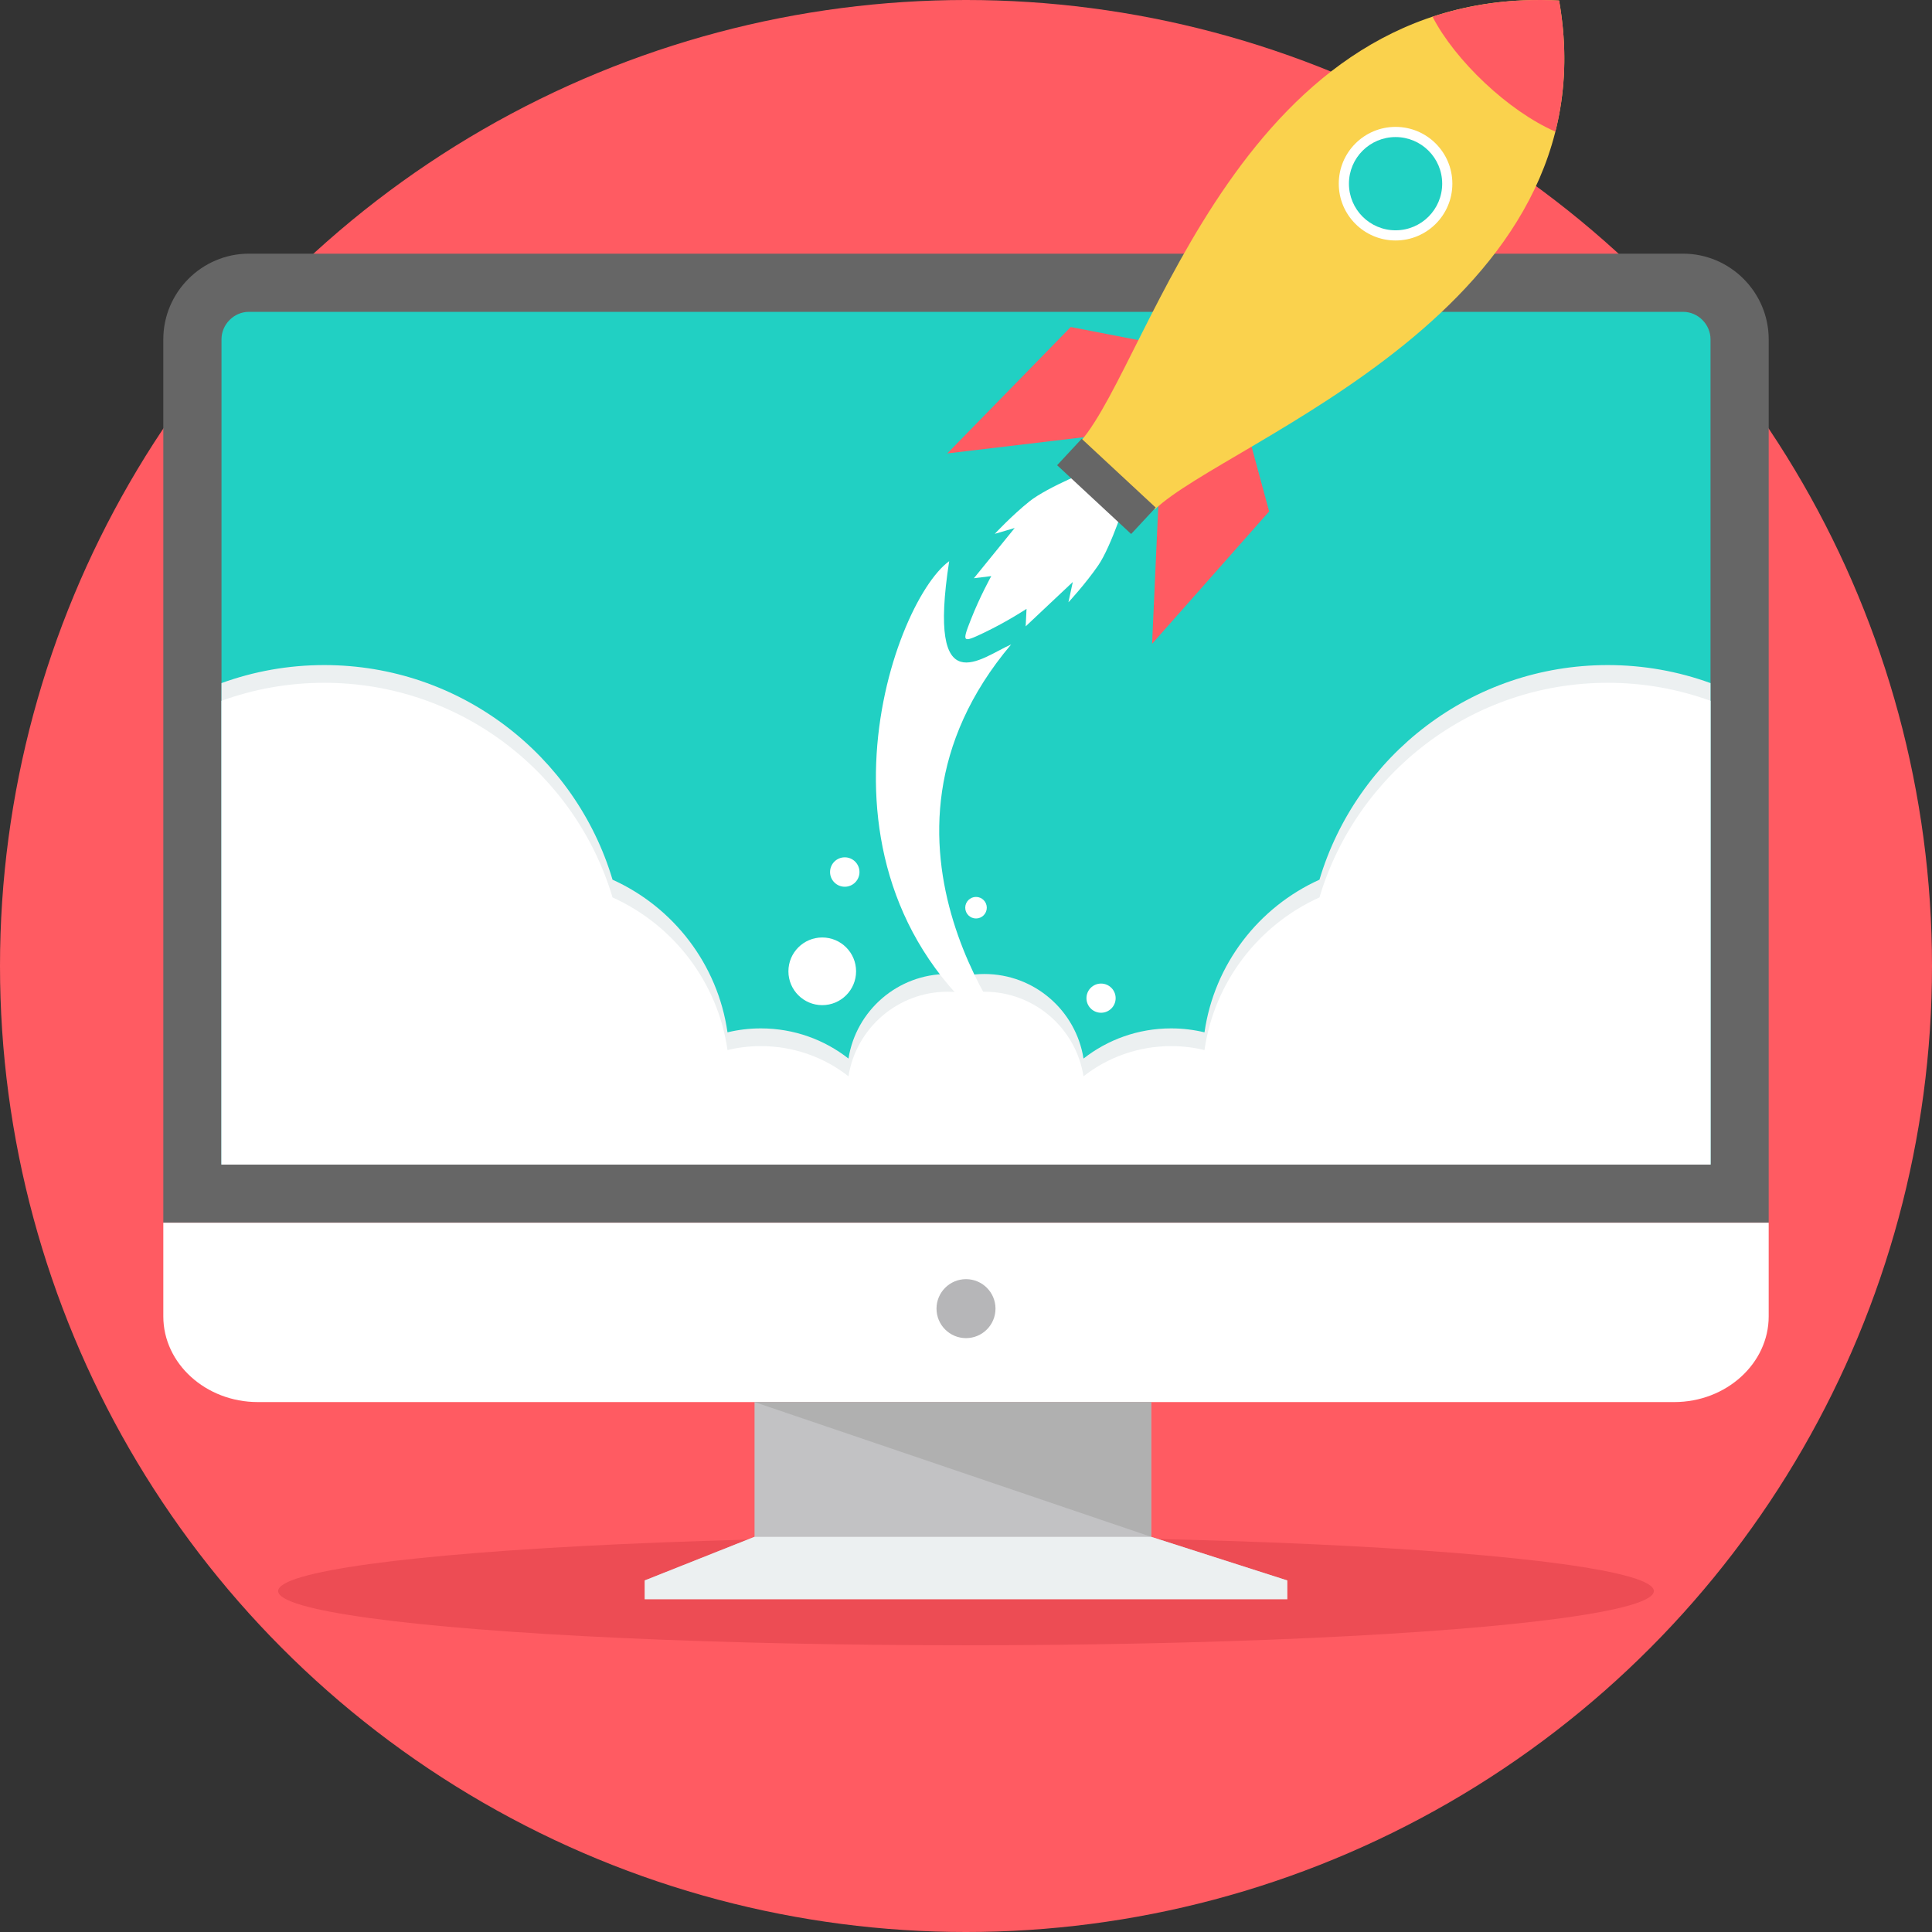 <?xml version="1.0" encoding="iso-8859-1"?>
<!-- Uploaded to: SVG Repo, www.svgrepo.com, Generator: SVG Repo Mixer Tools -->
<svg version="1.1" id="Layer_1" xmlns="http://www.w3.org/2000/svg" xmlns:xlink="http://www.w3.org/1999/xlink" 
	 viewBox="0 0 511.997 511.997" xml:space="preserve">
<rect x="0" y="0" width="511.997" height="511.997" fill="#333333" stroke="none"/>
<circle style="fill:#FF5B62;" cx="255.999" cy="255.999" r="255.999"/>
<ellipse style="fill:#ED4C54;" cx="255.999" cy="421.644" rx="182.283" ry="14.369"/>
<path style="fill:#666666;" d="M65.981,67.222h380.036c12.486,0,22.702,10.217,22.702,22.702v234.105H43.279V89.923
	C43.279,77.437,53.494,67.222,65.981,67.222z"/>
<path style="fill:#21D0C3;" d="M58.695,308.616h394.607V89.925c0-3.977-3.31-7.287-7.285-7.287H65.983
	c-3.977,0-7.285,3.31-7.285,7.287v218.692H58.695z"/>
<path style="fill:#FFFFFF;" d="M468.717,324.031v24.826c0,12.489-11.26,22.702-25.025,22.702H68.304
	c-13.765,0-25.025-10.213-25.025-22.702v-24.826H468.717z"/>
<path style="fill:#ECF0F1;" d="M85.934,176.249c36.089,0,66.573,23.982,76.395,56.876c16.088,7.261,27.871,22.375,30.466,40.452
	c2.835-0.682,5.797-1.045,8.842-1.045c8.758,0,16.818,2.985,23.217,7.994c2.011-12.698,13.009-22.408,26.273-22.408
	c1.665,0,3.294,0.155,4.872,0.447c1.579-0.293,3.208-0.447,4.872-0.447c13.264,0,24.262,9.71,26.273,22.408
	c6.398-5.009,14.46-7.994,23.216-7.994c3.045,0,6.004,0.364,8.842,1.045c2.595-18.078,14.378-33.192,30.466-40.452
	c9.825-32.894,40.307-56.876,76.395-56.876c9.567,0,18.739,1.687,27.239,4.776v127.59H272.7l0.002-0.062l-0.124,0.062h-33.154
	l-0.124-0.062l0.002,0.062H58.698v-127.59c8.499-3.089,17.671-4.776,27.239-4.776H85.934z"/>
<g>
	<path style="fill:#FFFFFF;" d="M85.934,180.948c36.089,0,66.573,23.982,76.395,56.876c16.088,7.261,27.871,22.375,30.466,40.452
		c2.835-0.682,5.797-1.045,8.842-1.045c8.758,0,16.818,2.985,23.217,7.994c2.011-12.698,13.009-22.408,26.273-22.408
		c1.665,0,3.294,0.155,4.872,0.447c1.579-0.293,3.208-0.447,4.872-0.447c13.264,0,24.262,9.71,26.273,22.408
		c6.398-5.009,14.46-7.994,23.216-7.994c3.045,0,6.004,0.364,8.842,1.045c2.595-18.078,14.378-33.192,30.466-40.452
		c9.825-32.894,40.307-56.876,76.395-56.876c9.567,0,18.739,1.687,27.239,4.776v122.891H58.698V185.723
		c8.499-3.089,17.671-4.776,27.239-4.776H85.934z"/>
	<path style="fill:#FFFFFF;" d="M298.115,132.393c0.684-0.735-3.662,12.467-7.049,17.401c-3.384,4.934-7.928,9.823-7.928,9.823
		l1.162-5.384l-12.489,11.756l0.228-4.637c0,0-5.128,3.382-11.181,6.28c-5.828,2.787-5.962,2.664-3.607-3.351
		c2.445-6.251,5.446-11.61,5.446-11.61l-4.608,0.567l10.813-13.311l-5.285,1.552c0,0,4.542-4.888,9.219-8.625
		c4.674-3.738,17.522-9.033,16.841-8.299l4.055,4.101l4.385,3.744v-0.005H298.115z"/>
</g>
<g>
	<path style="fill:#FF5B62;" d="M329.725,111.136l6.608,24.399l-31.022,35.081l1.902-42.163l22.514-17.317
		C329.727,111.136,329.725,111.136,329.725,111.136z"/>
	<path style="fill:#FF5B62;" d="M308.57,91.471l-24.815-4.809l-32.724,33.5l41.912-4.976l15.625-23.718L308.57,91.471z"/>
</g>
<path style="fill:#FAD24D;" d="M306.026,135.021l-9.776-9.086l-9.774-9.084C305.289,94.842,329.205-4.231,413.172,0.144
	C427.618,81.752,325.018,116.736,306.026,135.021z"/>
<path style="fill:#FF5B62;" d="M412.185,34.882c-12.467-5.45-26.573-18.851-32.548-30.446c9.983-3.308,21.096-4.943,33.533-4.295
	C415.41,12.805,414.83,24.347,412.185,34.882L412.185,34.882z"/>
<rect x="279.952" y="124.25" transform="matrix(-0.733 -0.681 0.681 -0.733 420.354 423.236)" style="fill:#666666;" width="26.762" height="9.556"/>
<circle style="fill:#FFFFFF;" cx="369.836" cy="48.678" r="15.051"/>
<circle style="fill:#21D0C3;" cx="369.836" cy="48.677" r="12.356"/>
<g>
	<path style="fill:#FFFFFF;" d="M251.544,148.715c-15.456,11.141-42.49,88.405,19.048,129.319c0,0-47.001-54.731-2.633-107.246
		C260.136,174.17,245.62,186.967,251.544,148.715z"/>
	<circle style="fill:#FFFFFF;" cx="217.903" cy="257.406" r="8.967"/>
	<circle style="fill:#FFFFFF;" cx="258.653" cy="240.549" r="2.855"/>
	<circle style="fill:#FFFFFF;" cx="223.871" cy="231.097" r="3.898"/>
	<circle style="fill:#FFFFFF;" cx="291.788" cy="264.522" r="3.867"/>
</g>
<circle style="fill:#B6B6B8;" cx="255.999" cy="346.801" r="7.816"/>
<path style="fill:#C2C2C4;" d="M305.064,407.272l36.095,11.566H170.836l29.124-11.566V371.56h105.105v35.712H305.064z"/>
<path style="fill:#B0B0B0;" d="M305.064,407.272L199.959,371.56h105.105V407.272z"/>
<path style="fill:#ECF0F1;" d="M199.959,407.272h105.105l36.095,11.566v4.98H256h-85.164v-4.98L199.959,407.272z"/>
</svg>